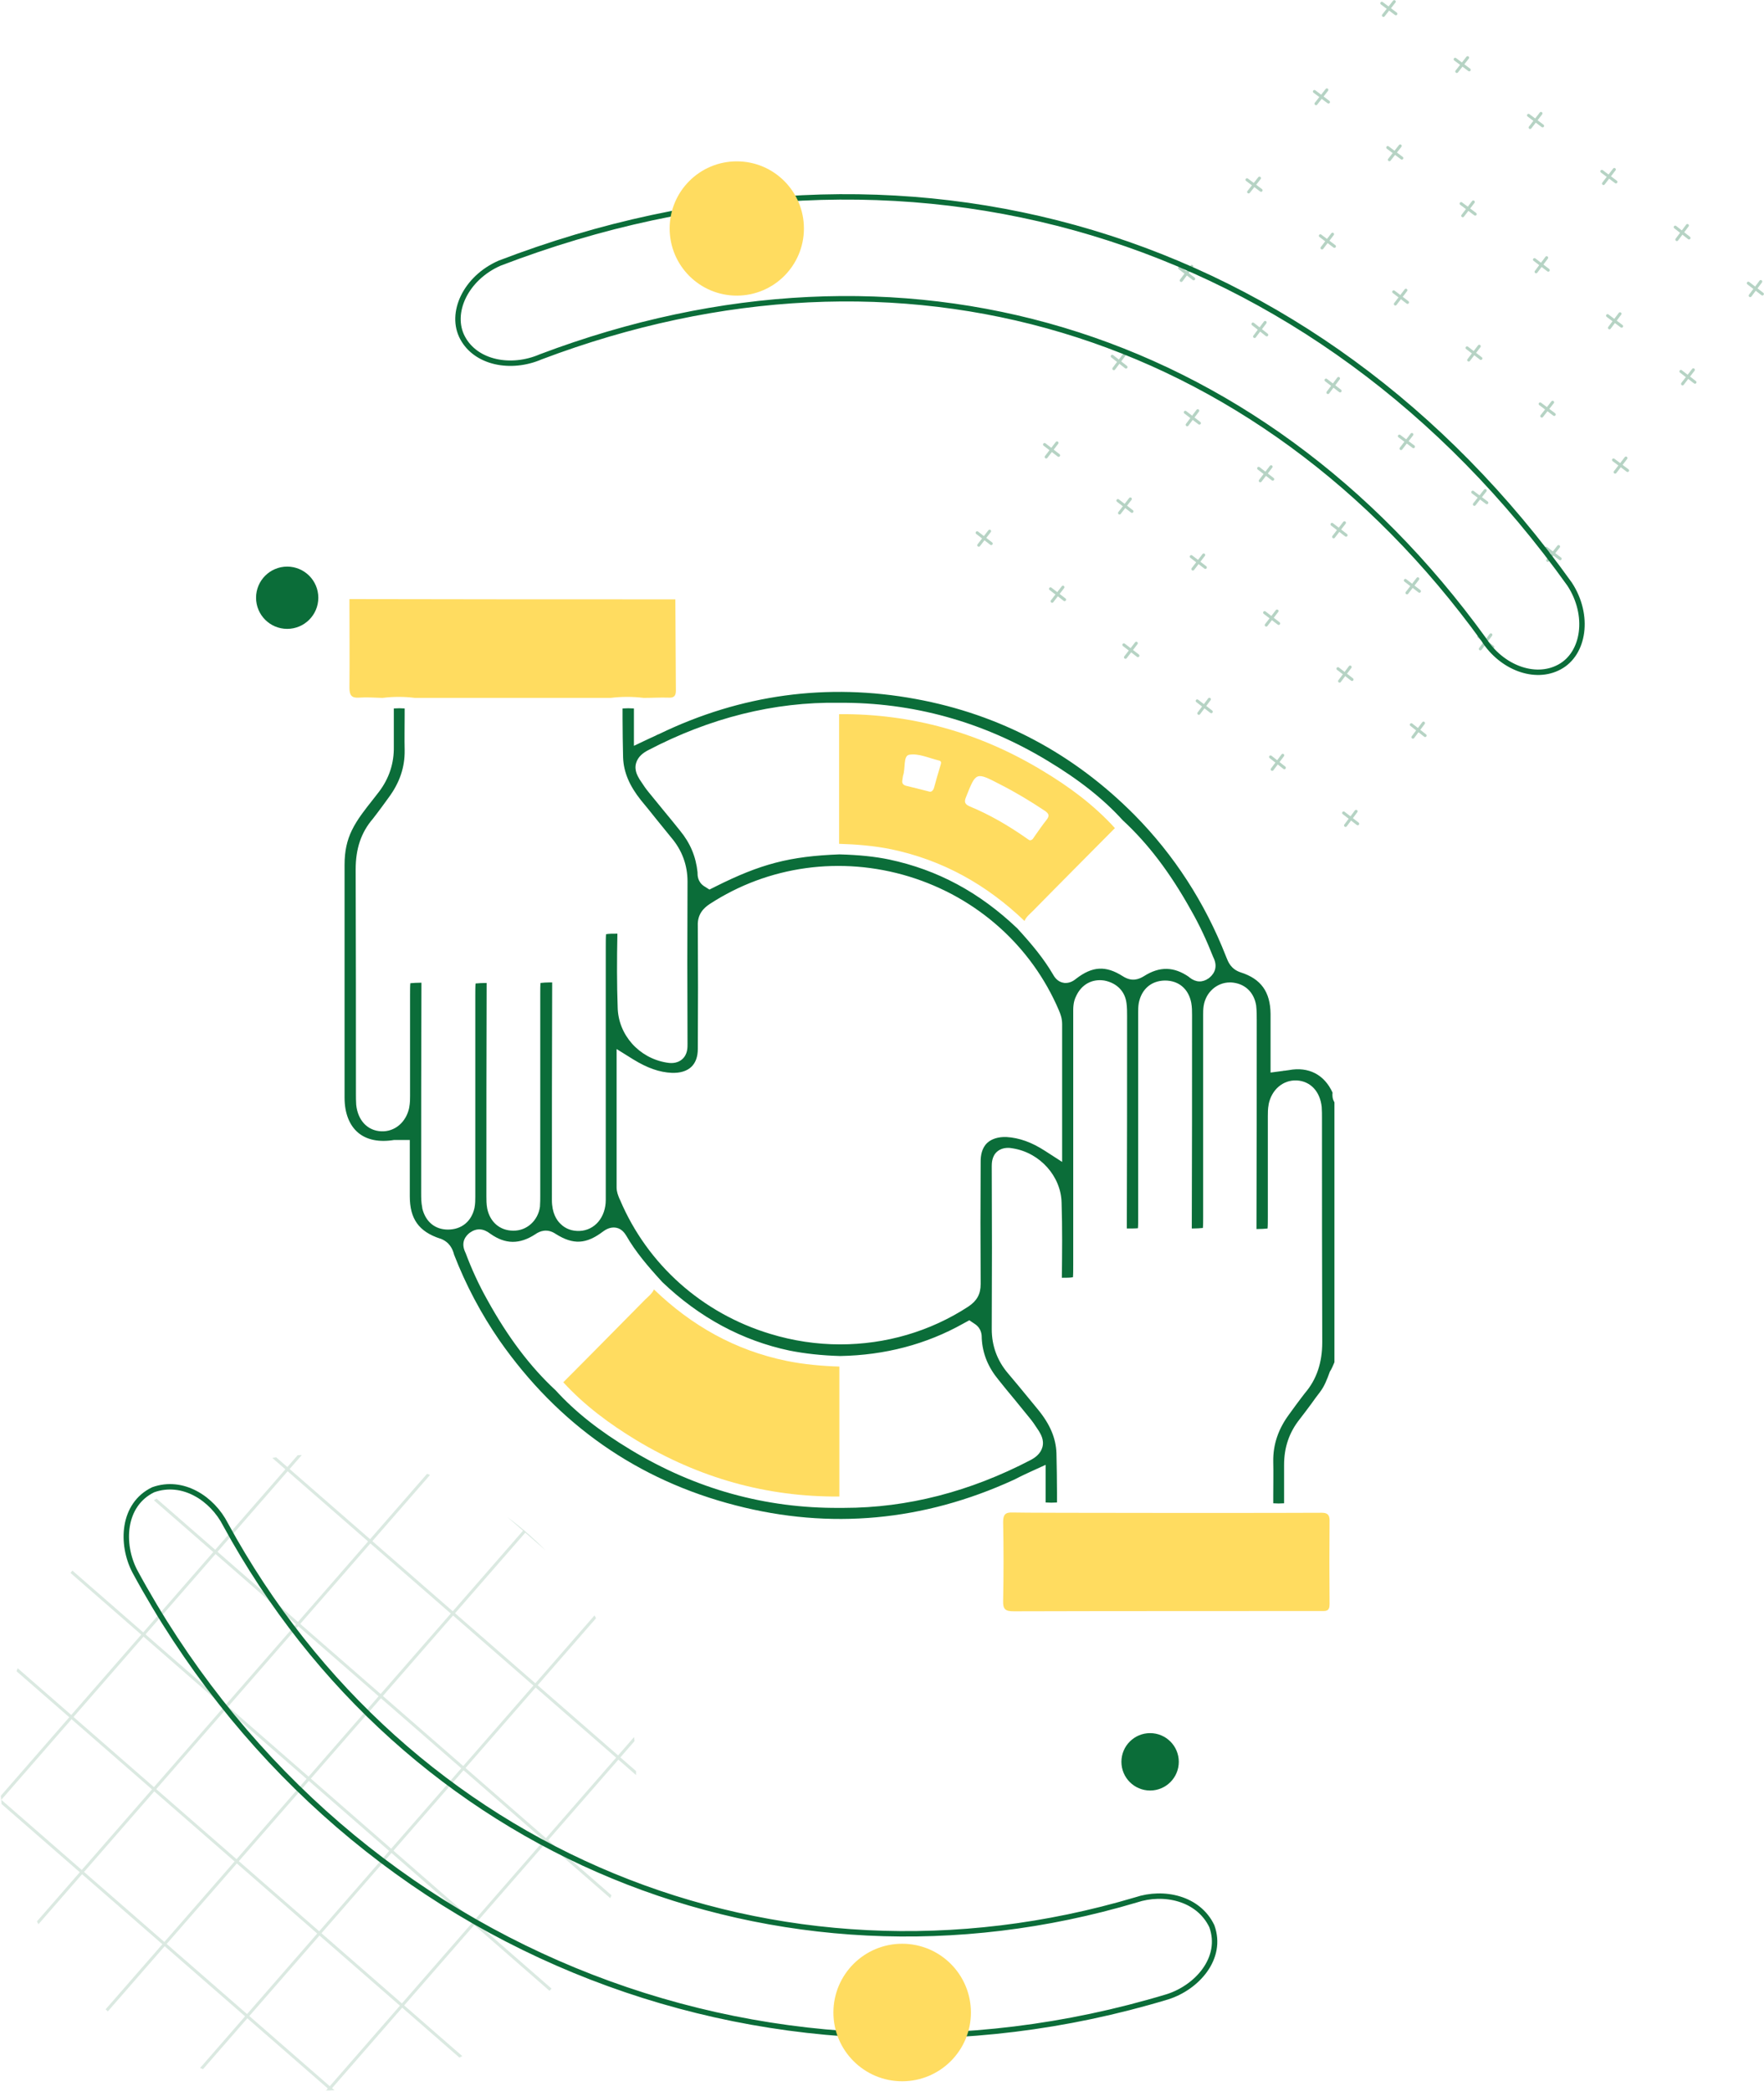 <?xml version="1.0" encoding="utf-8"?>
<!-- Generator: Adobe Illustrator 26.1.0, SVG Export Plug-In . SVG Version: 6.00 Build 0)  -->
<svg version="1.1" id="Capa_1" xmlns="http://www.w3.org/2000/svg" xmlns:xlink="http://www.w3.org/1999/xlink" x="0px" y="0px"
	 viewBox="0 0 651.7 772.3" style="enable-background:new 0 0 651.7 772.3;" xml:space="preserve">
<style type="text/css">
	.st0{opacity:0.3;}
	.st1{fill:none;stroke:#0B6D39;stroke-width:1.11;stroke-linecap:round;stroke-miterlimit:10;}
	.st2{opacity:0.15;}
	.st3{clip-path:url(#SVGID_00000073686721438232183360000001152333779176771504_);}
	.st4{fill:none;stroke:#0B6D39;stroke-width:1.11;stroke-miterlimit:10.001;}
	.st5{fill:none;stroke:#0B6D39;stroke-width:1.11;stroke-miterlimit:10;}
	.st6{fill:#0B6D39;}
	.st7{fill:url(#SVGID_00000109722131208389159220000015345945968393176250_);}
	.st8{fill:url(#SVGID_00000127015154572526662290000007816709710868510854_);}
	.st9{fill:url(#SVGID_00000035518278982145218630000005692321974319618204_);}
	.st10{fill:url(#SVGID_00000140006304988147860920000017660316646289720509_);}
	.st11{fill:none;stroke:#0B6D39;stroke-width:2;stroke-miterlimit:10;}
	.st12{fill:url(#SVGID_00000123440027679562726680000008235484002047163316_);}
	.st13{fill:url(#SVGID_00000097494317666447048850000015953601525405372836_);}
	.st14{fill:url(#SVGID_00000060023242708398876470000005660130118387147167_);}
	.st15{fill:url(#SVGID_00000034768210006103560230000017511024556593511587_);}
</style>
<g class="st0">
	<line class="st1" x1="496.4" y1="300.3" x2="501.6" y2="304.3"/>
	<line class="st1" x1="497.1" y1="304.9" x2="501" y2="299.7"/>
	<line class="st1" x1="521.4" y1="267.7" x2="526.5" y2="271.7"/>
	<line class="st1" x1="522" y1="272.3" x2="525.9" y2="267.1"/>
	<line class="st1" x1="546.3" y1="235.1" x2="551.5" y2="239"/>
	<line class="st1" x1="546.9" y1="239.7" x2="550.8" y2="234.5"/>
	<line class="st1" x1="571.2" y1="202.5" x2="576.4" y2="206.4"/>
	<line class="st1" x1="571.8" y1="207" x2="575.8" y2="201.9"/>
	<line class="st1" x1="596.1" y1="169.9" x2="601.3" y2="173.8"/>
	<line class="st1" x1="596.7" y1="174.4" x2="600.7" y2="169.2"/>
	<line class="st1" x1="621" y1="137.2" x2="626.2" y2="141.2"/>
	<line class="st1" x1="621.6" y1="141.8" x2="625.6" y2="136.6"/>
	<line class="st1" x1="645.9" y1="104.6" x2="651.1" y2="108.6"/>
	<line class="st1" x1="646.6" y1="109.2" x2="650.5" y2="104"/>
	<line class="st1" x1="469.4" y1="279.6" x2="474.5" y2="283.6"/>
	<line class="st1" x1="470" y1="284.2" x2="473.9" y2="279"/>
	<line class="st1" x1="494.3" y1="247" x2="499.5" y2="251"/>
	<line class="st1" x1="494.9" y1="251.6" x2="498.8" y2="246.4"/>
	<line class="st1" x1="519.2" y1="214.4" x2="524.4" y2="218.4"/>
	<line class="st1" x1="519.8" y1="219" x2="523.8" y2="213.8"/>
	<line class="st1" x1="544.1" y1="181.8" x2="549.3" y2="185.7"/>
	<line class="st1" x1="544.7" y1="186.3" x2="548.7" y2="181.2"/>
	<line class="st1" x1="569" y1="149.2" x2="574.2" y2="153.1"/>
	<line class="st1" x1="569.6" y1="153.7" x2="573.6" y2="148.6"/>
	<line class="st1" x1="593.9" y1="116.6" x2="599.1" y2="120.5"/>
	<line class="st1" x1="594.6" y1="121.1" x2="598.5" y2="115.9"/>
	<line class="st1" x1="618.9" y1="83.9" x2="624" y2="87.9"/>
	<line class="st1" x1="619.5" y1="88.5" x2="623.4" y2="83.3"/>
	<line class="st1" x1="442.3" y1="258.9" x2="447.5" y2="262.9"/>
	<line class="st1" x1="442.9" y1="263.5" x2="446.8" y2="258.3"/>
	<line class="st1" x1="467.2" y1="226.3" x2="472.4" y2="230.3"/>
	<line class="st1" x1="467.8" y1="230.9" x2="471.8" y2="225.7"/>
	<line class="st1" x1="492.1" y1="193.7" x2="497.3" y2="197.7"/>
	<line class="st1" x1="492.7" y1="198.3" x2="496.7" y2="193.1"/>
	<line class="st1" x1="517" y1="161.1" x2="522.2" y2="165"/>
	<line class="st1" x1="517.6" y1="165.7" x2="521.6" y2="160.5"/>
	<line class="st1" x1="542" y1="128.5" x2="547.1" y2="132.4"/>
	<line class="st1" x1="542.6" y1="133" x2="546.5" y2="127.9"/>
	<line class="st1" x1="566.9" y1="95.9" x2="572" y2="99.8"/>
	<line class="st1" x1="567.5" y1="100.4" x2="571.4" y2="95.2"/>
	<line class="st1" x1="591.8" y1="63.3" x2="597" y2="67.2"/>
	<line class="st1" x1="592.4" y1="67.8" x2="596.4" y2="62.6"/>
	<line class="st1" x1="415.2" y1="238.2" x2="420.4" y2="242.2"/>
	<line class="st1" x1="415.8" y1="242.8" x2="419.8" y2="237.6"/>
	<line class="st1" x1="440.1" y1="205.6" x2="445.3" y2="209.6"/>
	<line class="st1" x1="440.7" y1="210.2" x2="444.7" y2="205"/>
	<line class="st1" x1="465" y1="173" x2="470.2" y2="177"/>
	<line class="st1" x1="465.6" y1="177.6" x2="469.6" y2="172.4"/>
	<line class="st1" x1="489.9" y1="140.4" x2="495.1" y2="144.4"/>
	<line class="st1" x1="490.6" y1="145" x2="494.5" y2="139.8"/>
	<line class="st1" x1="514.9" y1="107.8" x2="520" y2="111.7"/>
	<line class="st1" x1="515.5" y1="112.3" x2="519.4" y2="107.2"/>
	<line class="st1" x1="539.8" y1="75.2" x2="545" y2="79.1"/>
	<line class="st1" x1="540.4" y1="79.7" x2="544.3" y2="74.6"/>
	<line class="st1" x1="564.7" y1="42.6" x2="569.9" y2="46.5"/>
	<line class="st1" x1="565.3" y1="47.1" x2="569.3" y2="41.9"/>
	<line class="st1" x1="388.1" y1="217.5" x2="393.3" y2="221.5"/>
	<line class="st1" x1="388.7" y1="222.1" x2="392.7" y2="216.9"/>
	<line class="st1" x1="413" y1="184.9" x2="418.2" y2="188.9"/>
	<line class="st1" x1="413.6" y1="189.5" x2="417.6" y2="184.3"/>
	<line class="st1" x1="437.9" y1="152.3" x2="443.1" y2="156.3"/>
	<line class="st1" x1="438.6" y1="156.9" x2="442.5" y2="151.7"/>
	<line class="st1" x1="462.9" y1="119.7" x2="468" y2="123.7"/>
	<line class="st1" x1="463.5" y1="124.3" x2="467.4" y2="119.1"/>
	<line class="st1" x1="487.8" y1="87.1" x2="493" y2="91"/>
	<line class="st1" x1="488.4" y1="91.6" x2="492.3" y2="86.5"/>
	<line class="st1" x1="512.7" y1="54.5" x2="517.9" y2="58.4"/>
	<line class="st1" x1="513.3" y1="59" x2="517.3" y2="53.9"/>
	<line class="st1" x1="537.6" y1="21.9" x2="542.8" y2="25.8"/>
	<line class="st1" x1="538.2" y1="26.4" x2="542.2" y2="21.3"/>
	<line class="st1" x1="361" y1="196.8" x2="366.2" y2="200.8"/>
	<line class="st1" x1="361.6" y1="201.4" x2="365.6" y2="196.2"/>
	<line class="st1" x1="385.9" y1="164.2" x2="391.1" y2="168.2"/>
	<line class="st1" x1="386.5" y1="168.8" x2="390.5" y2="163.6"/>
	<line class="st1" x1="410.9" y1="131.6" x2="416" y2="135.6"/>
	<line class="st1" x1="411.5" y1="136.2" x2="415.4" y2="131"/>
	<line class="st1" x1="435.8" y1="99" x2="441" y2="103"/>
	<line class="st1" x1="436.4" y1="103.6" x2="440.3" y2="98.4"/>
	<line class="st1" x1="460.7" y1="66.4" x2="465.9" y2="70.3"/>
	<line class="st1" x1="461.3" y1="70.9" x2="465.3" y2="65.8"/>
	<line class="st1" x1="485.6" y1="33.8" x2="490.8" y2="37.7"/>
	<line class="st1" x1="486.2" y1="38.3" x2="490.2" y2="33.2"/>
	<line class="st1" x1="510.5" y1="1.2" x2="515.7" y2="5.1"/>
	<line class="st1" x1="511.1" y1="5.7" x2="515.1" y2="0.6"/>
</g>
<g class="st2">
	<g>
		<g>
			<defs>
				<circle id="SVGID_1_" cx="117.5" cy="654.8" r="117.5"/>
			</defs>
			<clipPath id="SVGID_00000111878825278362251730000007688427027551284637_">
				<use xlink:href="#SVGID_1_"  style="overflow:visible;"/>
			</clipPath>
			<g style="clip-path:url(#SVGID_00000111878825278362251730000007688427027551284637_);">
				
					<rect x="-7.5" y="535.6" transform="matrix(0.657 -0.754 0.754 0.657 -456.186 311.216)" class="st4" width="243" height="243"/>
				<line class="st5" x1="132.8" y1="512.2" x2="-26.9" y2="695.4"/>
				<line class="st5" x1="163.4" y1="538.8" x2="3.7" y2="722"/>
				<line class="st5" x1="193.9" y1="565.5" x2="34.2" y2="748.6"/>
				<line class="st5" x1="224.4" y1="592.1" x2="64.7" y2="775.3"/>
				<line class="st5" x1="255" y1="618.7" x2="95.3" y2="801.9"/>
				<line class="st5" x1="75.7" y1="516.1" x2="258.9" y2="675.8"/>
				<line class="st5" x1="49.1" y1="546.7" x2="232.3" y2="706.4"/>
				<line class="st5" x1="22.5" y1="577.2" x2="205.6" y2="736.9"/>
				<line class="st5" x1="-4.1" y1="607.7" x2="179" y2="767.4"/>
				<line class="st5" x1="-30.8" y1="638.3" x2="152.4" y2="798"/>
			</g>
		</g>
	</g>
</g>
<path class="st6" d="M493,503.2v-96c0-0.1-0.1-0.1-0.1-0.2c-0.7-1.2-0.7-2.5-0.6-3.4c-3-6.6-8.8-9.7-16.2-8.3
	c-0.5,0.1-1,0.1-1.4,0.2c-0.2,0-0.5,0-0.8,0.1l-4.5,0.6v-21.7c-0.1-8.1-3.5-12.9-11-15.3c-3.7-1.2-4.7-4-5.3-5.5
	c-0.1-0.2-0.1-0.3-0.2-0.5c-7.8-19.9-19.2-37.4-33.7-52.1c-22.6-22.8-49.8-37.2-80.9-42.9c-32.6-6-64.5-1.7-94.7,12.9
	c-0.5,0.2-1,0.4-1.5,0.7c-0.6,0.3-1.3,0.6-2.2,1l-5.7,2.7v-13.8c-1.4-0.1-2.8-0.1-4.2,0c0,1.2,0,2.4,0,3.6c0,4.8,0.1,9.7,0.2,14.5
	c0.2,5.4,2.3,10.4,6.6,15.8c1.9,2.3,3.8,4.6,5.6,6.9c1.9,2.3,3.7,4.6,5.6,6.9c4,4.7,6,10.2,6,16.2c-0.1,19.9-0.1,40.1,0,60.1
	c0,1.1,0.1,3.8-2,5.6c-2.1,1.8-4.7,1.4-5.8,1.2c-10.2-1.7-17.8-10.3-18-20.4c-0.3-8.4-0.3-17.6-0.1-27.2c-1.6,0-3.3,0-4.2,0.2
	c-0.1,1-0.1,2.9-0.1,4.7v93.4c0,6.5-4.1,11.3-9.7,11.5c-2.8,0.1-5.2-0.8-7-2.6c-1.5-1.4-3.2-4.1-3.2-8.8c0-26.2,0-53.3,0.1-79.9
	c0-0.2,0-0.4,0-0.5c0,0-0.1,0-0.1,0l-0.9,0c-1.2,0-2.4,0.1-3.3,0.2c-0.1,0.9-0.1,2.5-0.1,4v74.5c0,1.3,0,2.6-0.1,3.9l0,0.2
	c-0.7,5.2-4.9,9-9.9,8.9c-4.9,0-8.6-3.2-9.6-8.2c-0.3-1.6-0.3-3.2-0.3-4.5c0-0.3,0-0.6,0-0.9c0-25.5,0-52,0.1-77.9
	c-1.6,0-3.2,0.1-4.1,0.2c-0.1,1-0.1,2.7-0.1,4.3v73.7c0,0.2,0,0.5,0,0.7c0,1.2,0,2.7-0.3,4.2c-1.1,5-4.8,8-9.8,8
	c-4.8,0-8.3-2.9-9.5-7.9l0-0.2c-0.4-1.9-0.4-3.7-0.4-5.5c0-25.4,0-51.8,0.1-77.6c-1.6,0-3.2,0.1-4.1,0.2c-0.1,1-0.1,2.7-0.1,4.3
	v37.2c0,1.3,0,2.7-0.3,4.3l0,0.1c-1.1,5.4-5.3,9-10.3,8.8c-5.1-0.2-8.7-4-9.3-9.8c-0.1-1.5-0.1-2.8-0.1-4c0-27.2,0-55.3-0.1-82.9
	c0-7.7,2-13.7,6.4-18.8c1.1-1.4,2.2-2.9,3.4-4.5c0.8-1.1,1.6-2.2,2.4-3.3c4-5.4,6-11.1,5.9-17.5c-0.1-4.2,0-8.6,0-12.8
	c0-0.9,0-1.7,0-2.6c-1.3-0.1-2.7-0.1-4,0c0,0.8,0,1.6,0,2.3c0,3.9,0,7.9,0,11.8c0.1,6.1-1.7,11.7-5.5,16.7c-0.7,0.9-1.4,1.8-2.1,2.7
	c-3,3.8-5.9,7.4-7.9,11.5c-1.8,3.7-2.7,7.7-2.7,12.7v86.1c0,5.7,1.8,10.2,5,12.9c3.2,2.7,7.8,3.6,13.3,2.7l0.6,0h5.2v20.8
	c0,8.3,3.3,13,11.1,15.6l0.1,0c3.6,1.3,4.6,4,5.1,5.7l0,0.1c4.4,11.4,10.1,22.1,16.8,31.8c21.7,31.1,51.1,51.7,87.4,61
	c34.8,9,69.3,5.8,102.5-9.4c0.7-0.3,1.4-0.7,2.2-1.1c1.2-0.6,2.5-1.2,4-1.9l5.7-2.6v13.9c1.4,0.1,2.8,0.1,4.2,0c0-1.2,0-2.4,0-3.6
	c0-4.8-0.1-9.7-0.2-14.6c-0.2-5.5-2.3-10.6-6.8-16.1c-1.2-1.5-2.5-3-3.7-4.5c-2.4-2.9-4.9-6-7.4-8.9c-4-4.7-6-10.2-6-16.3
	c0.1-19.9,0.1-40.2,0-60.2c0-1,0-3.8,2.1-5.5c2.1-1.7,4.7-1.3,5.7-1.1c10,1.6,17.8,10.3,18,20.1c0.3,9.3,0.2,18.6,0.1,27.7
	c1.6,0,3.2,0,4.1-0.2c0.1-1,0.1-2.9,0.1-4.7v-92c0-0.3,0-0.5,0-0.8c0-1.7-0.1-4.1,1.1-6.4c2-4.3,5.9-6.4,10.4-5.7
	c4.6,0.9,7.7,4,8.2,8.5c0.2,1.6,0.2,3.1,0.2,4.5c0,25.8,0,52.4-0.1,78.6h0c1.5,0,3.1,0,4.1-0.1c0.1-1,0.1-2.7,0.1-4.4v-74.5
	c0-0.3,0-0.5,0-0.8c0-1,0-2.2,0.2-3.4c1-5.2,4.6-8.3,9.6-8.4l0.1,0c5.1,0,8.7,3.1,9.7,8.2c0.3,1.6,0.3,3.2,0.3,4.5
	c0,0.3,0,0.6,0,0.9c0,25.6,0,52-0.1,78l0.2,0c1.5,0,3-0.1,3.9-0.2c0.1-1,0.1-2.6,0.1-4.2v-73.7c0-0.3,0-0.5,0-0.8c0-1,0-2.2,0.2-3.4
	c0.8-5,4.9-8.6,9.7-8.6c0.1,0,0.2,0,0.3,0l0.1,0c5,0.3,8.5,3.5,9.3,8.6l0,0.1c0.2,1.8,0.2,3.5,0.2,5.2c0,25.3,0,51.5-0.1,77.2
	c1.6,0,3.2-0.1,4.1-0.2c0.1-1,0.1-2.7,0.1-4.3v-37.2c0-1.3,0-2.7,0.3-4.3l0-0.1c1.1-5.4,5.3-9,10.3-8.8l0.1,0
	c5.1,0.3,8.6,4.1,9.2,9.8c0.1,1.5,0.1,2.8,0.1,4c0,27.2,0,55.3,0.1,82.9c0,7.6-2.1,13.8-6.4,18.8c-1.1,1.4-2.2,2.9-3.4,4.5
	c-0.8,1.1-1.6,2.2-2.4,3.3c-4,5.4-6,11.1-5.9,17.5c0.1,4.2,0,8.6,0,12.8c0,0.9,0,1.7,0,2.6c1.3,0.1,2.7,0.1,4,0c0-0.8,0-1.5,0-2.3
	c0-3.9,0-7.9,0-11.8c0-6.6,1.9-12.1,5.8-17c1.4-1.8,2.9-3.8,4.3-5.7c1-1.4,2-2.8,3.1-4.2c1.7-2.2,2.7-4.8,3.7-7.6
	C492.1,505.5,492.5,504.3,493,503.2z M368.9,509.7c1.9,2.4,3.8,4.7,5.8,7.1c1.9,2.3,3.8,4.7,5.7,7c1,1.2,1.9,2.5,2.6,3.6
	c0.3,0.4,0.5,0.8,0.8,1.2c0.5,0.9,2.1,3.2,1.3,6c-0.7,2.5-2.8,3.9-4.3,4.7c-22.4,11.7-45.6,17.7-69,17.7c-0.6,0-1.1,0-1.7,0
	c-27.3,0.2-53.2-7-77-21.4c-11.8-7.1-20.6-14.1-27.8-22c-9.4-8.7-17.7-19.7-25.3-33.5c-3.1-5.5-5.8-11.4-8-17.3c0,0-0.1-0.1-0.1-0.2
	c-1.8-3.8,0.2-6.1,1.6-7.2c2.5-1.8,5-1.7,7.6,0.3c5.6,4,10.9,4,16.7,0.2c1.7-1.2,4.4-2.2,7.5-0.1c6.5,4.1,11.3,3.8,17.5-0.9
	c0.7-0.5,2.5-1.8,4.8-1.4c2.2,0.4,3.3,2.2,3.8,3c3.4,5.9,7.8,11.1,13.3,17.1c13.7,13.1,29.5,21.6,47,25.3c5.6,1.1,11.7,1.8,18.7,2
	c16.5-0.3,31.8-4.3,45.5-12l2.2-1.2l2.1,1.4c2.5,1.7,2.5,4.2,2.5,5.1l0,0.2C363,500.1,365.1,505.1,368.9,509.7z M392.4,429.2l-6.2-4
	c-5.1-3.3-9.6-4.9-14.4-5.2c-3-0.1-5.5,0.7-7.1,2.2c-2,1.9-2.4,4.7-2.4,6.8c-0.1,15-0.1,30.3,0,45.3c0,3.8-1.4,6.2-4.5,8.3
	c-14.2,9.3-30.7,14-47.4,14c-8.7,0-17.4-1.3-25.9-3.9c-25.1-7.6-45.3-25.6-55.4-49.4l-0.2-0.4c-0.5-1.2-1.1-2.6-1.1-4.3v-51.1
	l6.1,3.8c5.2,3.2,9.7,4.8,14.3,5c3,0.1,5.5-0.6,7.2-2.2c1.6-1.5,2.4-3.8,2.4-6.6c0.1-15.1,0.1-30.4,0-45.5c-0.2-4.5,2.4-6.7,4.3-8
	c21.7-14.2,48.6-17.9,73.8-10.2c25.1,7.7,45.2,25.7,55.3,49.4c0.6,1.4,1.2,3,1.2,5.1V429.2z M446.5,361.4c-2.3,1.6-4.7,1.5-7-0.3
	c-0.1-0.1-0.2-0.1-0.2-0.2c-5.6-3.9-10.9-4-16.7-0.3c-1.8,1.1-4.4,2.2-7.8,0c-6.3-4-11.2-3.7-17.2,0.9c-0.6,0.5-2,1.6-3.9,1.6
	c-0.3,0-0.6,0-0.9-0.1c-2.3-0.4-3.4-2.4-3.8-3.1c-3.4-5.8-7.7-11-13.2-17c-14-13.3-29.4-21.6-47.3-25.4c-5.3-1.1-11.1-1.7-18.4-1.9
	c-18.3,0.7-29.1,3.5-46,12l-2,1l-1.9-1.2c-2.5-1.6-2.5-4.1-2.5-5c0-0.1,0-0.1,0-0.2c-0.6-5.8-2.7-10.8-6.5-15.4
	c-1.9-2.4-3.8-4.7-5.7-7c-1.9-2.4-3.9-4.7-5.8-7.1c-1-1.2-1.9-2.5-2.6-3.6c-0.3-0.4-0.5-0.8-0.8-1.2c-0.5-0.9-2.1-3.2-1.3-6
	c0.7-2.5,2.8-3.9,4.3-4.7c22.9-12,46.7-18,70.7-17.6c27.2-0.2,53.2,7,77,21.4c11.8,7.1,20.6,14.1,27.8,22
	c9.3,8.6,17.4,19.2,25.2,33.2c3.1,5.4,5.8,11.2,8.2,17.3c0,0,0,0.1,0.1,0.2C450.4,358,447.7,360.5,446.5,361.4z"/>
<linearGradient id="SVGID_00000079458369977256595590000002750672254181223850_" gradientUnits="userSpaceOnUse" x1="135.494" y1="534.45" x2="256.094" y2="534.45" gradientTransform="matrix(1 0 0 -1 -6.521 774)">
	<stop  offset="0" style="stop-color:#FFDC60"/>
	<stop  offset="1" style="stop-color:#FFDC60"/>
</linearGradient>
<path style="fill:url(#SVGID_00000079458369977256595590000002750672254181223850_);" d="M249.5,221.4c0.1,11.2,0.1,22.5,0.2,33.7
	c0,2.2-0.9,2.7-2.8,2.6c-3-0.1-6,0.1-9.1,0.1c-4.1-0.5-8.1-0.5-12.2,0c-24.1,0-48.2,0-72.3,0c-4-0.5-8-0.5-12,0
	c-2.9-0.1-5.8-0.3-8.7-0.1c-2.7,0.2-3.5-0.9-3.5-3.6c0.1-10.9,0-21.9,0-32.8C169.1,221.4,209.3,221.4,249.5,221.4z"/>
<linearGradient id="SVGID_00000096038486116907479630000016103752417073487523_" gradientUnits="userSpaceOnUse" x1="214.621" y1="259.448" x2="316.621" y2="259.448" gradientTransform="matrix(1 0 0 -1 -6.521 774)">
	<stop  offset="0" style="stop-color:#FFDC60"/>
	<stop  offset="1" style="stop-color:#FFDC60"/>
</linearGradient>
<path style="fill:url(#SVGID_00000096038486116907479630000016103752417073487523_);" d="M310.1,552.8c-27,0.2-51.9-6.9-75-20.8
	c-9.9-6-19.1-12.8-27-21.4c10.1-10.1,20.1-20.3,30.2-30.5c1.2-1.2,2.6-2.2,3.3-3.8c13.9,13.4,30,22.5,49,26.4
	c6.4,1.3,13,1.9,19.5,2.1C310.1,520.8,310.1,536.8,310.1,552.8z"/>
<linearGradient id="SVGID_00000014634872551275958480000007310789123183890861_" gradientUnits="userSpaceOnUse" x1="376.965" y1="197.054" x2="497.572" y2="197.054" gradientTransform="matrix(1 0 0 -1 -6.521 774)">
	<stop  offset="0" style="stop-color:#FFDC60"/>
	<stop  offset="1" style="stop-color:#FFDC60"/>
</linearGradient>
<path style="fill:url(#SVGID_00000014634872551275958480000007310789123183890861_);" d="M488.4,558.8c2,0,2.8,0.8,2.8,2.8
	c-0.1,10.3-0.1,20.7,0,31c0,2.7-1.4,2.5-3.2,2.5c-9.7,0-85.4,0-113.5,0.1c-3,0-4-0.7-3.9-3.8c0.2-9.7,0.2-19.5,0-29.2
	c0-2.8,0.9-3.6,3.5-3.5C376.9,558.9,485.2,558.9,488.4,558.8z"/>
<g>
	
		<linearGradient id="SVGID_00000137832428013858476820000011093319871195024546_" gradientUnits="userSpaceOnUse" x1="316.521" y1="472.002" x2="418.421" y2="472.002" gradientTransform="matrix(1 0 0 -1 -6.521 774)">
		<stop  offset="0" style="stop-color:#FFDC60"/>
		<stop  offset="1" style="stop-color:#FFDC60"/>
	</linearGradient>
	<path style="fill:url(#SVGID_00000137832428013858476820000011093319871195024546_);" d="M385,284.6c-23-13.9-48-21-75-20.8
		c0,16,0,32,0,47.9c6.4,0.2,12.8,0.7,19.2,2c19.1,4,35.3,13.1,49.3,26.5c0.6-1.5,1.9-2.5,3-3.6c10.1-10.3,20.3-20.5,30.4-30.7
		C404.2,297.4,394.9,290.5,385,284.6z M347.4,282.9c-0.8,2.7-1.6,5.3-2.3,8c-0.4,1.4-1.2,1.7-1.8,1.5c-3.2-0.8-5.8-1.5-8.4-2.1
		c-1.3-0.3-1.8-1-1.5-2.3c0.1-0.5,0.1-1,0.2-1.4c1-2.7,0-7.4,2.3-7.8c3.4-0.6,7.2,1.2,10.9,2.1C348,281.1,347.7,282,347.4,282.9z
		 M386.6,302.9c-1.6,2-3,4.1-4.5,6.2c-0.4,0.6-0.7,1.3-1.7,1.3c-0.5-0.3-1-0.6-1.5-1c-6.5-4.5-13.3-8.5-20.6-11.5
		c-1.8-0.8-2.2-1.6-1.4-3.5c3.7-9.3,3.6-9.3,12.5-4.7c5.7,2.9,11.2,6.2,16.6,9.8C387.6,300.6,387.8,301.4,386.6,302.9z"/>
</g>
<path class="st11" d="M447.7,711.5L447.7,711.5c4.3,11.9-5.6,22.7-16.4,26.1C281,783,124.5,718.5,49.8,580.4
	c-5.2-10-4.6-24.6,6.8-30.1l0,0c10.9-3.9,21.8,3.2,26.7,12.8C149.8,685,286.7,741.4,419.7,701.8
	C429.9,698.4,442.7,701.1,447.7,711.5z"/>
<path class="st11" d="M170.9,124.8L170.9,124.8c-4.9-9.1,1.1-22.1,13.7-27.6c149.9-57.5,301.9-12,395.3,118.6
	c7.5,11.5,5.4,25.7-3.8,30.6l0,0c-9.1,4.9-21.4,0.1-27.9-10.1C464.8,121,332.9,81.5,199.8,131.8C188.7,136.6,175.8,134,170.9,124.8z
	"/>
<linearGradient id="SVGID_00000111884936572595984610000009675364887033700995_" gradientUnits="userSpaceOnUse" x1="450.419" y1="-4209.519" x2="477.839" y2="-4251.439" gradientTransform="matrix(0.754 0.657 -0.657 0.754 -2697.308 3532.478)">
	<stop  offset="0" style="stop-color:#0B6D39"/>
	<stop  offset="1" style="stop-color:#0B6D39"/>
</linearGradient>
<circle style="fill:url(#SVGID_00000111884936572595984610000009675364887033700995_);" cx="424.9" cy="650.8" r="10.6"/>
<linearGradient id="SVGID_00000091699197074922515020000013661846563421981316_" gradientUnits="userSpaceOnUse" x1="159.542" y1="-3682.22" x2="223.873" y2="-3780.561" gradientTransform="matrix(0.657 -0.754 0.754 0.657 2953.804 2662.966)">
	<stop  offset="0" style="stop-color:#FFDC60"/>
	<stop  offset="1" style="stop-color:#FFDC60"/>
</linearGradient>
<circle style="fill:url(#SVGID_00000091699197074922515020000013661846563421981316_);" cx="272.2" cy="84.4" r="24.8"/>
<linearGradient id="SVGID_00000037667209958988714480000007911449695302315453_" gradientUnits="userSpaceOnUse" x1="-69.713" y1="-4316.891" x2="-39.983" y2="-4362.341" gradientTransform="matrix(0.756 0.658 -0.658 0.756 -2693.968 3534.427)">
	<stop  offset="0" style="stop-color:#0B6D39"/>
	<stop  offset="1" style="stop-color:#0B6D39"/>
</linearGradient>
<circle style="fill:url(#SVGID_00000037667209958988714480000007911449695302315453_);" cx="106.1" cy="220.8" r="11.5"/>
<linearGradient id="SVGID_00000126320205485372659340000011984289276318718354_" gradientUnits="userSpaceOnUse" x1="-297.556" y1="-3202.282" x2="-231.664" y2="-3302.996" gradientTransform="matrix(0.657 -0.754 0.754 0.657 2953.804 2662.966)">
	<stop  offset="0" style="stop-color:#FFDC60"/>
	<stop  offset="1" style="stop-color:#FFDC60"/>
</linearGradient>
<circle style="fill:url(#SVGID_00000126320205485372659340000011984289276318718354_);" cx="333.3" cy="743.4" r="25.4"/>
</svg>
